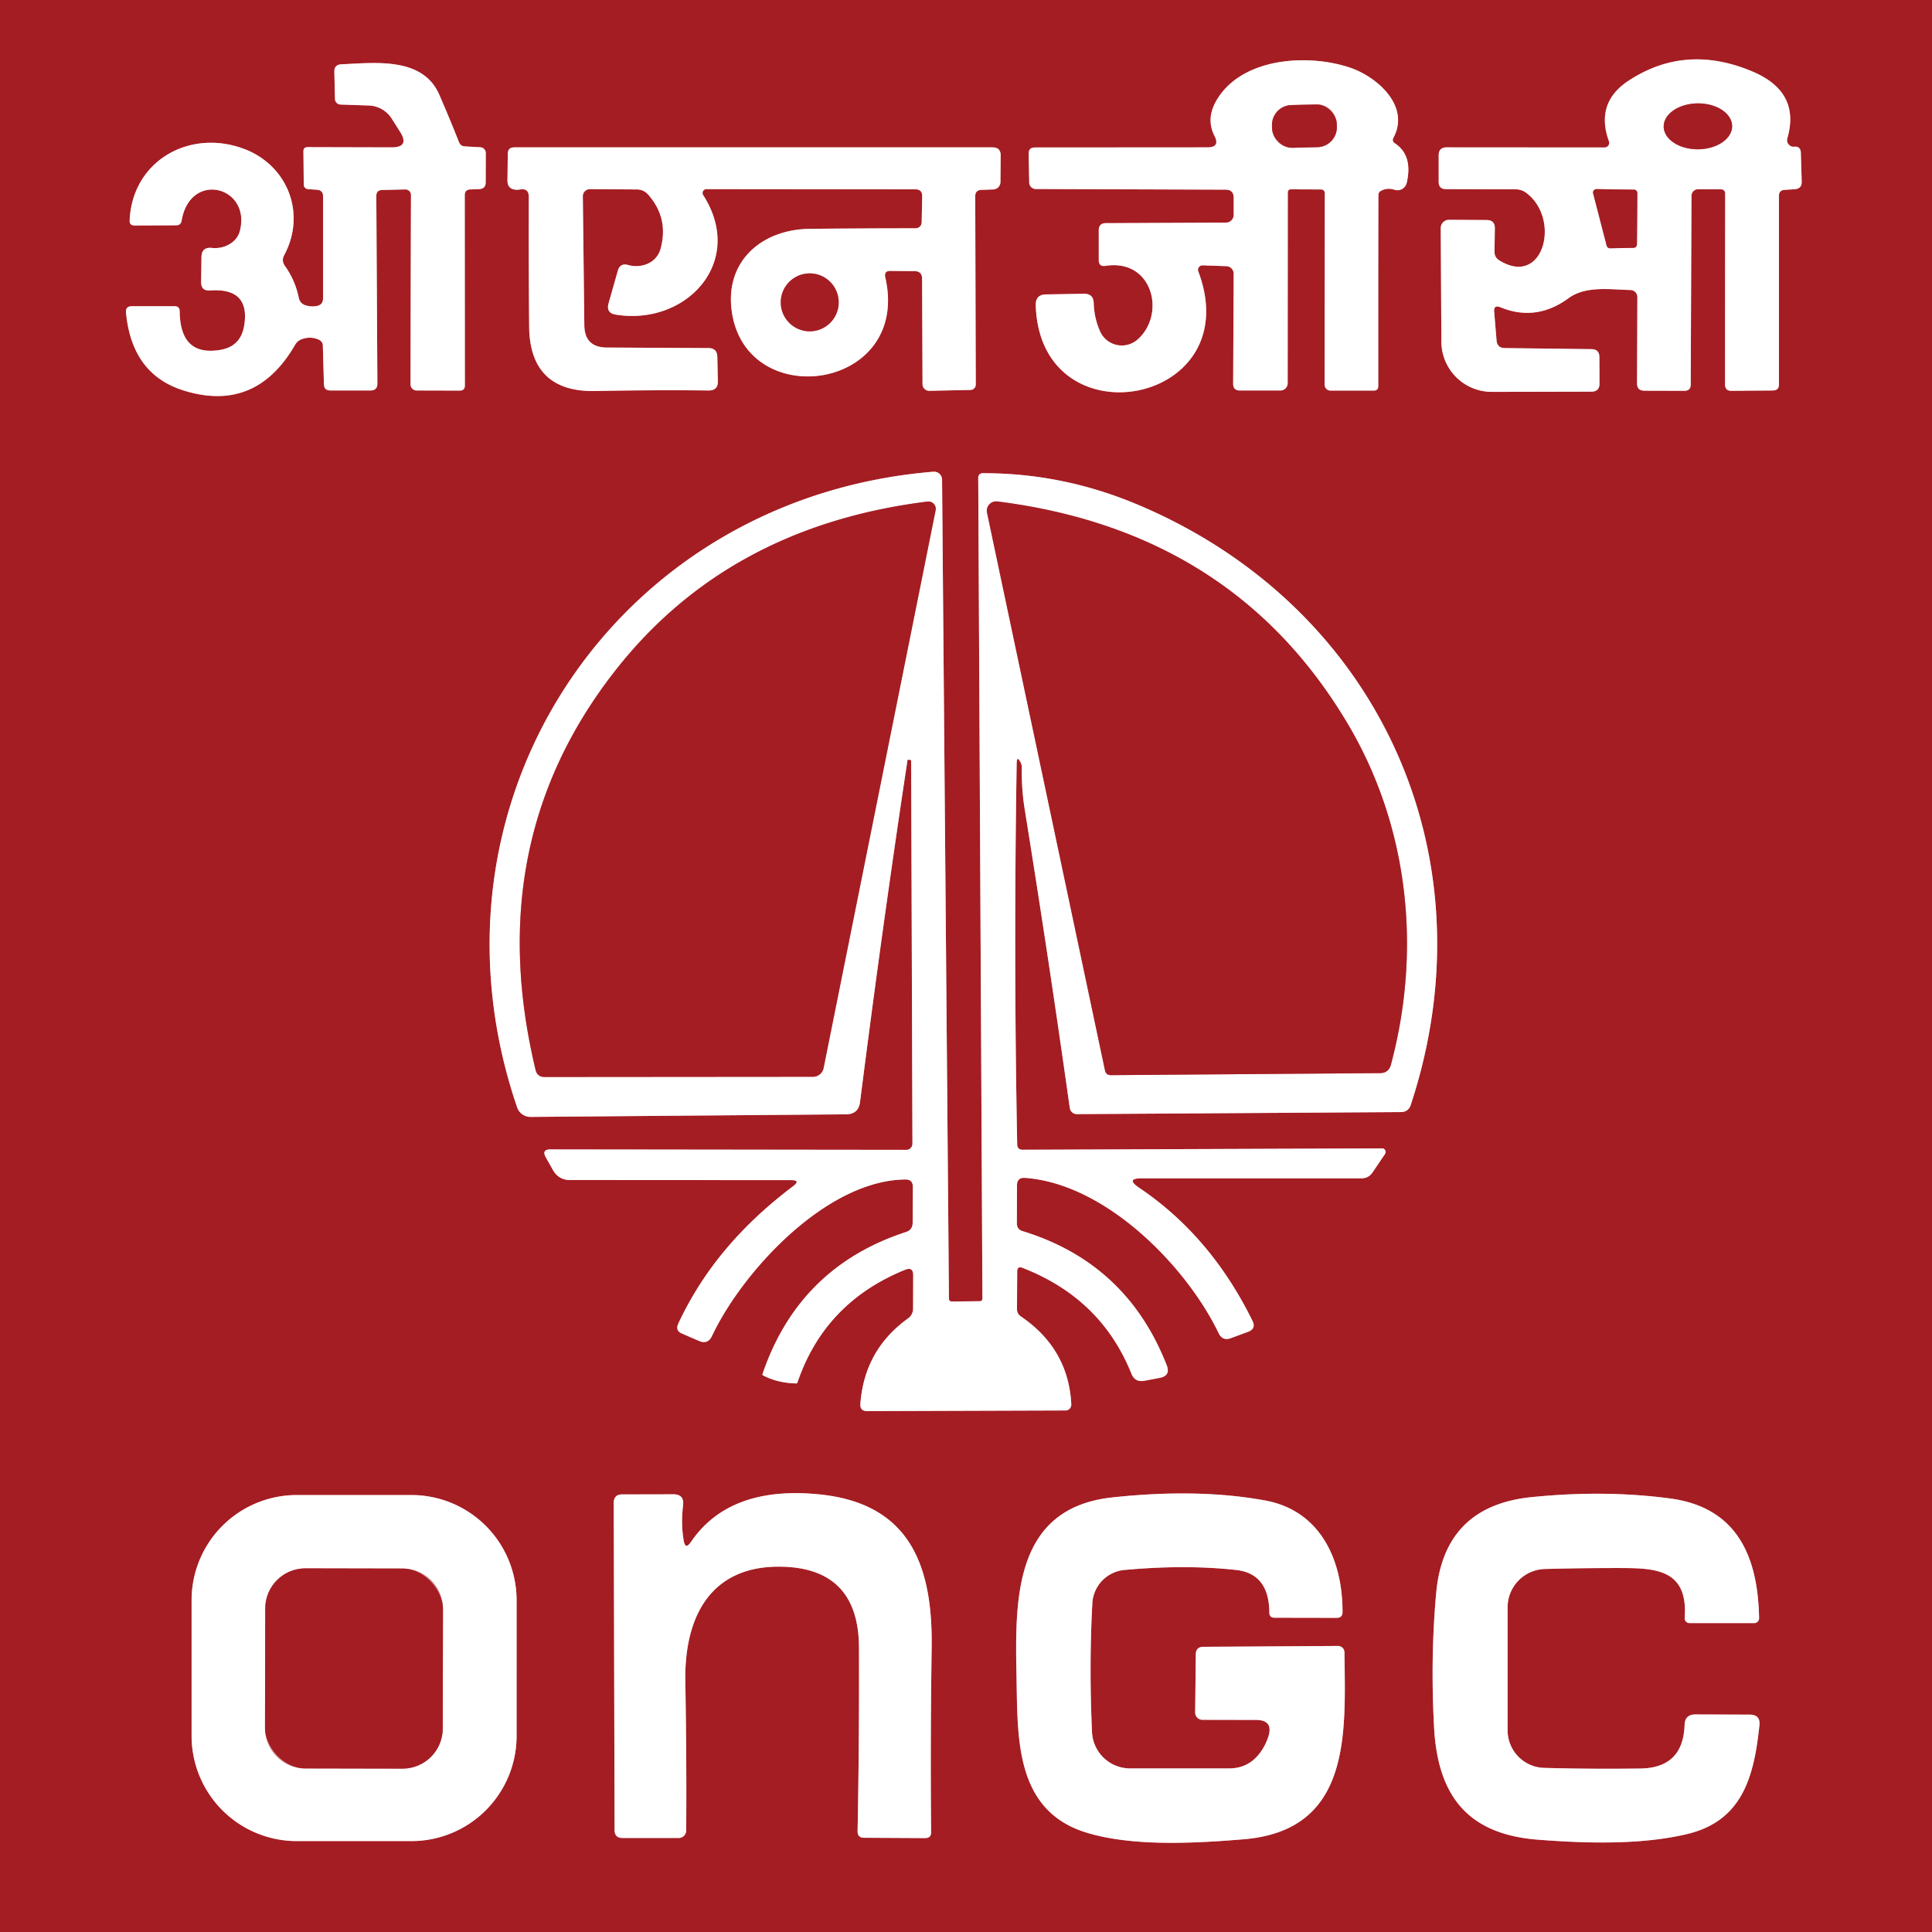<svg height="316.228" viewBox="0 0 180 180" width="316.228" xmlns="http://www.w3.org/2000/svg"><rect x="0" y="0" width="180" height="180" fill="#333333" stroke="none"/><g fill="none" stroke="#d28e91" stroke-width="2"><path d="m112.05 24.72 2.21.08a.71.7-89.2 0 1 .68.71l-.05 10.24q0 .63.63.63h3.78a.68.67 90 0 0 .67-.68l.01-17.75q0-.32.32-.31l2.74.01q.39 0 .39.39l-.02 17.8a.55.55 0 0 0 .55.55h4.03q.42 0 .42-.42-.01-7.65.01-17.78 0-.28.24-.41.6-.32 1.26-.1a.89.89 0 0 0 1.14-.64q.59-2.56-1.09-3.68-.32-.21-.14-.54c1.57-2.95-1.53-5.67-4.06-6.52-3.92-1.32-10.09-.95-12.43 3.05q-1 1.71-.19 3.31.55 1.07-.66 1.07l-16.07.01q-.59 0-.58.59l.05 2.67a.62.61 89.5 0 0 .61.61l17.68.06q.76 0 .76.76v1.59a.72.71-90 0 1 -.71.72l-11.19.05q-.67 0-.67.67v2.78q.01.63.63.53c4.39-.69 5.66 4.5 2.99 6.86a2.22 2.22 0 0 1 -3.51-.78q-.55-1.27-.58-2.61-.03-.88-.91-.87l-3.53.06q-.99.01-.96 1.01c.39 12.89 19.86 9.35 15.14-3.16a.42.42 0 0 1 .41-.56"/><path d="m166.53 12.86q1.22-4.29-3.22-6.18-6.25-2.66-11.58.84-3.12 2.05-1.83 5.64a.43.43 0 0 1 -.41.58l-14.71-.01q-.74 0-.74.74v2.47q0 .68.68.68l6.51.02a1.62 1.58 62.3 0 1 .93.3c3.31 2.41 1.67 8.89-2.47 6.32q-.46-.28-.45-.82l.03-2.17q.01-.76-.75-.77l-3.52-.02a.77.77 0 0 0 -.77.77l.06 10.59a4.7 4.69-.2 0 0 4.71 4.67l9.27-.02q.76-.01.75-.76l-.01-2.46q0-.73-.74-.74l-8.06-.1q-.72 0-.78-.72l-.22-2.65q-.06-.7.59-.43 3.32 1.36 6.34-.85c1.61-1.18 3.91-.8 5.76-.76a.66.66 0 0 1 .65.66l-.03 8.03q-.01.69.69.69l3.72.01q.59 0 .59-.59l.07-17.57a.62.61-89.5 0 1 .62-.62l2.1.01q.42 0 .42.42l-.01 17.76q0 .6.6.59l3.86-.03q.56-.01.56-.56v-17.58q0-.51.52-.55l.95-.06q.67-.05.65-.72l-.08-2.67q-.02-.65-.66-.57-.2.02-.36-.11-.36-.27-.23-.7"/><path d="m36.46 13.73-7.81-.02q-.38 0-.38.39l.03 3.1a.43.42 3 0 0 .39.42l.85.06q.56.05.56.61v9.5q0 .63-.63.73-.49.08-.99-.07-.54-.17-.65-.73-.33-1.61-1.29-2.95-.34-.48-.06-1c2.08-3.89.32-8.37-3.75-9.9-5.06-1.9-10.41 1.11-10.65 6.66q-.02.49.47.48l3.86-.02q.44 0 .51-.43c.8-4.71 6.53-3.17 5.42.99-.3 1.09-1.51 1.67-2.59 1.55q-.97-.11-.98.87l-.03 2.3q-.01.85.83.79 3.76-.26 3.18 3.28-.32 1.92-2.18 2.25-3.79.67-3.83-3.59-.01-.48-.49-.47h-3.97q-.59 0-.54.59.54 5.77 5.4 7.27 6.69 2.07 10.35-4.26.26-.44.74-.57.78-.23 1.48.09.36.17.37.56l.1 3.58q.01.59.61.59h3.73q.64 0 .64-.65l-.1-17.47q0-.55.55-.56 2.12-.05 2.15-.05a.52.51 0 0 1 .53.52q-.03 8.83-.04 17.64a.57.56-90 0 0 .56.57l4.03.01q.47 0 .47-.47l-.01-17.73q0-.52.51-.54l.83-.03q.61-.03.61-.63l.01-2.73a.54.54 0 0 0 -.51-.54l-1.45-.08q-.4-.03-.54-.4-.88-2.23-1.84-4.43c-1.54-3.52-5.95-2.96-9.1-2.82q-.69.02-.67.72l.06 2.51a.53.53 0 0 0 .51.52l2.63.09a2.63 2.63 0 0 1 2.14 1.21l.78 1.23q.93 1.47-.81 1.46"/><path d="m49.27 18.36q-.02 5.81.03 12.05c.03 4.17 2.2 6.1 6.15 6.02q5.67-.11 10.56-.05.9.01.87-.88l-.05-2.26q-.02-.81-.84-.81l-9.45-.05q-2.08-.01-2.1-2.09l-.14-12a.66.66 0 0 1 .66-.67l4.38.03q.63.01 1.05.48 1.93 2.19 1.16 5.03c-.35 1.34-1.79 1.88-3.03 1.53q-.75-.21-.96.54l-.86 3.03q-.25.9.66 1.05c6.54 1.08 12.16-4.89 8.15-11.14a.36.36 0 0 1 .3-.55l19.47.02q.65 0 .64.65l-.05 2.43a.56.56 0 0 1 -.56.55q-4.72 0-9.83.05c-4.6.04-8.06 3.13-7.27 7.9 1.54 9.28 16.66 7.05 14.27-3.38q-.14-.61.48-.6l2.25.02q.7.01.7.7l.04 9.83a.62.62 0 0 0 .63.62l3.84-.08a.5.5 0 0 0 .49-.5l-.05-17.53q-.01-.59.59-.61l1.09-.04a.7.69 89.6 0 0 .67-.69l.02-2.48q0-.75-.75-.75h-44.56q-.61 0-.61.6l-.03 2.47q-.01.84.84.88.15 0 .3-.02.85-.17.85.7"/><path d="m84.84 70.8q.05.01.05.2l.12 35.56a.57.57 0 0 1 -.57.57l-33.15-.04q-.86 0-.43.75l.67 1.19q.53.91 1.58.91l20.6.01q.92 0 .19.56c-4.65 3.51-8.29 7.63-10.71 12.82q-.29.64.34.91l1.59.69q.84.36 1.22-.47c2.77-5.89 10.58-14.5 18.01-14.57q.7-.01.7.69l-.02 3.36q-.01.64-.61.84-9.99 3.26-13.38 13.24-.03.08.05.12 1.38.72 3.1.75.07 0 .1-.07 2.54-7.48 10.04-10.52.75-.3.75.51l-.01 3.14a1.11 1.09 72.7 0 1 -.45.87q-4.08 2.92-4.46 7.96-.06.69.64.69l18.47-.06a.55.54 89 0 0 .54-.57q-.26-5.18-4.71-8.2-.35-.25-.35-.68l.02-3.51q.01-.51.49-.33 7.34 2.85 10.15 9.86.34.84 1.23.66l1.42-.27q1.02-.2.64-1.17-3.72-9.52-13.43-12.5-.53-.16-.53-.72l.01-3.54q0-.75.75-.7c7.59.55 15.08 8.31 18.04 14.47q.36.75 1.14.46l1.6-.59q.77-.29.41-1.02-3.89-7.91-10.56-12.4-1.31-.88.27-.88h20.44q.66 0 1.03-.54l1.17-1.73a.34.33-73.6 0 0 -.28-.52l-33.48.13q-.5 0-.51-.5-.34-17.46-.05-35.47.01-.83.38-.09.1.2.1.43-.04 1.96.27 3.91 2.25 13.97 4.2 27.83a.67.66-4 0 0 .66.57l30.17-.19q.72 0 .94-.68c7.67-23.28-3.1-46.52-25.46-55.92q-7.01-2.95-14.45-2.92a.4.39 90 0 0 -.39.4l.39 76.48q0 .26-.25.26l-2.57.03q-.3.01-.3-.3l-.64-76.28a.75.74-2.9 0 0 -.81-.73c-29.69 2.43-48.46 30.83-38.78 59.22a1.32 1.32 0 0 0 1.26.89l29.38-.24q1.17-.01 1.31-1.16 2.07-16.32 4.42-31.84 0-.04.04-.04z"/><path d="m48.13 149.09a9.8 9.8 0 0 0 -9.8-9.8h-10.68a9.8 9.8 0 0 0 -9.8 9.8v12.64a9.8 9.8 0 0 0 9.8 9.8h10.68a9.8 9.8 0 0 0 9.8-9.8z"/><path d="m63.7 143.54q-.27-1.53-.06-3.3.12-1.02-.91-1.02l-4.76.01q-.79 0-.79.8l.08 30.47q0 .74.74.74h5.24a.7.69-89.6 0 0 .69-.69q.05-6.32-.08-13.91c-.1-6.15 2.46-10.9 9.16-10.67q7 .24 7.02 7.55.03 8.85-.13 17.09-.01.6.59.61l5.7.03q.57 0 .56-.56-.08-8.52.05-17.11c.12-7.68-2-13.49-10.44-14.35q-8.4-.85-12 4.45-.51.74-.66-.14"/><path d="m117.37 163.34q-1.08 1.42-2.86 1.42h-9.22a3.55 3.55 0 0 1 -3.55-3.39q-.28-6.17.03-11.99a3.3 3.29 88.9 0 1 2.99-3.11q5.69-.52 10.4 0 3.08.34 3.1 3.96 0 .49.49.49l5.79.01q.54 0 .54-.54c.01-4.82-2.03-9.43-7.19-10.39q-6.24-1.15-14.25-.29c-9.34 1-9.06 9.79-8.93 16.92.11 5.6-.12 12.34 6.61 14.34 4.33 1.29 10.09.96 14.56.59 10.08-.84 9.46-9.94 9.38-17.42a.6.6 0 0 0 -.6-.59l-12.54.08q-.7 0-.71.7l-.06 5.41a.68.68 0 0 0 .68.69l4.99.01q1.66.01 1.14 1.59-.28.84-.79 1.51"/><path d="m150.74 146.09c3.33.01 6.56-.01 6.22 4.65a.45.44 2.3 0 0 .45.48h6.03a.45.45 0 0 0 .45-.46c-.1-5.62-1.96-10.3-8.28-11.15q-6.15-.82-12.97-.12-8.08.84-8.83 8.89-.55 6-.2 12.55c.34 6.39 3.14 9.97 9.69 10.47 4.5.35 9.53.49 13.82-.51 5.21-1.21 6.3-5.35 6.8-10.14q.11-.99-.89-1l-5.07-.02q-.98 0-1.01.98-.13 4.02-4.15 4.06-4.61.06-8.94-.06a3.5 3.5 0 0 1 -3.4-3.49v-11.47a3.57 3.57 0 0 1 3.47-3.57q3.32-.09 6.81-.09"/><path d="m124.546 11.536a1.85 1.85 0 0 0 -1.895-1.804l-2.339.057a1.85 1.85 0 0 0 -1.804 1.895l.007.28a1.85 1.85 0 0 0 1.895 1.804l2.339-.057a1.85 1.85 0 0 0 1.804-1.895z"/><path d="m161.38 11.748a3.19 2.14-.4 0 0 -3.205-2.118 3.19 2.14-.4 0 0 -3.175 2.162 3.19 2.14-.4 0 0 3.205 2.118 3.19 2.14-.4 0 0 3.175-2.162"/><path d="m152.55 17.99a.32.32 0 0 0 -.32-.32l-3.48-.05a.32.32 0 0 0 -.32.4l1.26 4.87a.32.32 0 0 0 .31.24l2.2-.04a.32.32 0 0 0 .31-.32z"/><path d="m78.14 28.17a2.7 2.7 0 0 0 -2.7-2.7 2.7 2.7 0 0 0 -2.7 2.7 2.7 2.7 0 0 0 2.7 2.7 2.7 2.7 0 0 0 2.7-2.7"/><path d="m57.23 62.6q-12.41 15.94-7.33 37.08.16.66.84.66l25-.02a1.01 1 5.6 0 0 .99-.81l10.44-51.97a.69.68 2.1 0 0 -.76-.81q-18.64 2.32-29.18 15.87"/><path d="m91.96 47.77 10.99 51.96q.1.44.55.44l25.08-.19q.8-.01 1.01-.79c2.91-10.88 1.57-22.28-3.97-31.66q-10.65-18.04-32.69-20.81a.88.87-2.5 0 0 -.97 1.05"/><path d="m41.27 149.885a3.74 3.74 0 0 0 -3.733-3.747l-9.08-.016a3.74 3.74 0 0 0 -3.747 3.733l-.019 11.16a3.74 3.74 0 0 0 3.733 3.747l9.08.016a3.74 3.74 0 0 0 3.747-3.733z"/></g><path d="m0 0h180v180h-180zm112.05 24.72 2.21.08a.71.7-89.2 0 1 .68.71l-.05 10.24q0 .63.63.63h3.78a.68.67 90 0 0 .67-.68l.01-17.75q0-.32.32-.31l2.74.01q.39 0 .39.39l-.02 17.8a.55.55 0 0 0 .55.55h4.03q.42 0 .42-.42-.01-7.65.01-17.78 0-.28.24-.41.6-.32 1.26-.1a.89.89 0 0 0 1.14-.64q.59-2.56-1.09-3.68-.32-.21-.14-.54c1.57-2.95-1.53-5.67-4.06-6.52-3.92-1.32-10.09-.95-12.43 3.05q-1 1.71-.19 3.31.55 1.07-.66 1.07l-16.07.01q-.59 0-.58.59l.05 2.67a.62.61 89.5 0 0 .61.61l17.68.06q.76 0 .76.76v1.59a.72.71-90 0 1 -.71.72l-11.19.05q-.67 0-.67.67v2.78q.01.63.63.53c4.39-.69 5.66 4.5 2.99 6.86a2.22 2.22 0 0 1 -3.51-.78q-.55-1.27-.58-2.61-.03-.88-.91-.87l-3.53.06q-.99.01-.96 1.01c.39 12.89 19.86 9.35 15.14-3.16a.42.42 0 0 1 .41-.56zm54.48-11.86q1.22-4.29-3.22-6.18-6.25-2.66-11.58.84-3.12 2.05-1.83 5.64a.43.43 0 0 1 -.41.58l-14.71-.01q-.74 0-.74.74v2.47q0 .68.68.68l6.51.02a1.62 1.58 62.3 0 1 .93.3c3.31 2.41 1.67 8.89-2.47 6.32q-.46-.28-.45-.82l.03-2.17q.01-.76-.75-.77l-3.52-.02a.77.77 0 0 0 -.77.77l.06 10.59a4.7 4.69-.2 0 0 4.71 4.67l9.27-.02q.76-.01.75-.76l-.01-2.46q0-.73-.74-.74l-8.06-.1q-.72 0-.78-.72l-.22-2.65q-.06-.7.59-.43 3.32 1.36 6.34-.85c1.61-1.18 3.91-.8 5.76-.76a.66.66 0 0 1 .65.66l-.03 8.03q-.01.69.69.69l3.72.01q.59 0 .59-.59l.07-17.57a.62.61-89.5 0 1 .62-.62l2.1.01q.42 0 .42.42l-.01 17.76q0 .6.6.59l3.86-.03q.56-.01.56-.56v-17.58q0-.51.52-.55l.95-.06q.67-.05.65-.72l-.08-2.67q-.02-.65-.66-.57-.2.02-.36-.11-.36-.27-.23-.7zm-130.07.87-7.81-.02q-.38 0-.38.39l.03 3.1a.43.42 3 0 0 .39.42l.85.06q.56.05.56.61v9.5q0 .63-.63.73-.49.08-.99-.07-.54-.17-.65-.73-.33-1.61-1.29-2.95-.34-.48-.06-1c2.08-3.89.32-8.37-3.75-9.9-5.06-1.9-10.41 1.11-10.65 6.66q-.02.49.47.48l3.86-.02q.44 0 .51-.43c.8-4.71 6.53-3.17 5.42.99-.3 1.09-1.51 1.67-2.59 1.55q-.97-.11-.98.87l-.03 2.3q-.01.85.83.79 3.76-.26 3.18 3.28-.32 1.92-2.18 2.25-3.79.67-3.83-3.59-.01-.48-.49-.47h-3.97q-.59 0-.54.59.54 5.77 5.4 7.27 6.69 2.07 10.35-4.26.26-.44.74-.57.78-.23 1.48.09.36.17.37.56l.1 3.58q.01.59.61.59h3.73q.64 0 .64-.65l-.1-17.47q0-.55.55-.56 2.12-.05 2.15-.05a.52.51 0 0 1 .53.52q-.03 8.83-.04 17.64a.57.56-90 0 0 .56.57l4.03.01q.47 0 .47-.47l-.01-17.73q0-.52.51-.54l.83-.03q.61-.03.61-.63l.01-2.73a.54.54 0 0 0 -.51-.54l-1.45-.08q-.4-.03-.54-.4-.88-2.23-1.84-4.43c-1.54-3.52-5.95-2.96-9.1-2.82q-.69.02-.67.72l.06 2.51a.53.53 0 0 0 .51.52l2.63.09a2.63 2.63 0 0 1 2.14 1.21l.78 1.23q.93 1.47-.81 1.46zm12.81 4.63q-.02 5.81.03 12.05c.03 4.17 2.2 6.1 6.15 6.02q5.67-.11 10.56-.05.9.01.87-.88l-.05-2.26q-.02-.81-.84-.81l-9.45-.05q-2.08-.01-2.1-2.09l-.14-12a.66.66 0 0 1 .66-.67l4.38.03q.63.01 1.05.48 1.93 2.19 1.16 5.03c-.35 1.34-1.79 1.88-3.03 1.53q-.75-.21-.96.54l-.86 3.03q-.25.9.66 1.05c6.54 1.08 12.16-4.89 8.15-11.14a.36.36 0 0 1 .3-.55l19.47.02q.65 0 .64.65l-.05 2.43a.56.56 0 0 1 -.56.55q-4.72 0-9.83.05c-4.6.04-8.06 3.13-7.27 7.9 1.54 9.28 16.66 7.05 14.27-3.38q-.14-.61.48-.6l2.25.02q.7.01.7.7l.04 9.83a.62.62 0 0 0 .63.62l3.84-.08a.5.5 0 0 0 .49-.5l-.05-17.53q-.01-.59.59-.61l1.09-.04a.7.69 89.6 0 0 .67-.69l.02-2.48q0-.75-.75-.75h-44.56q-.61 0-.61.6l-.03 2.47q-.01.84.84.88.15 0 .3-.02.85-.17.85.7zm35.57 52.44q.05.01.05.2l.12 35.56a.57.57 0 0 1 -.57.57l-33.15-.04q-.86 0-.43.75l.67 1.19q.53.91 1.58.91l20.6.01q.92 0 .19.56c-4.65 3.51-8.29 7.63-10.71 12.82q-.29.64.34.91l1.59.69q.84.36 1.22-.47c2.77-5.89 10.58-14.5 18.01-14.57q.7-.01.7.69l-.02 3.36q-.01.64-.61.84-9.99 3.26-13.38 13.24-.03.08.05.12 1.38.72 3.1.75.07 0 .1-.07 2.54-7.48 10.04-10.52.75-.3.75.51l-.01 3.14a1.11 1.09 72.7 0 1 -.45.87q-4.08 2.92-4.46 7.96-.06.69.64.69l18.47-.06a.55.54 89 0 0 .54-.57q-.26-5.18-4.71-8.2-.35-.25-.35-.68l.02-3.51q.01-.51.49-.33 7.34 2.85 10.15 9.86.34.84 1.23.66l1.42-.27q1.02-.2.64-1.17-3.72-9.52-13.43-12.5-.53-.16-.53-.72l.01-3.54q0-.75.75-.7c7.59.55 15.08 8.31 18.04 14.47q.36.75 1.14.46l1.6-.59q.77-.29.41-1.02-3.89-7.91-10.56-12.4-1.31-.88.27-.88h20.44q.66 0 1.03-.54l1.17-1.73a.34.33-73.6 0 0 -.28-.52l-33.48.13q-.5 0-.51-.5-.34-17.46-.05-35.47.01-.83.38-.09.1.2.1.43-.04 1.96.27 3.91 2.25 13.97 4.2 27.83a.67.66-4 0 0 .66.57l30.17-.19q.72 0 .94-.68c7.67-23.28-3.1-46.52-25.46-55.92q-7.01-2.95-14.45-2.92a.4.39 90 0 0 -.39.4l.39 76.48q0 .26-.25.26l-2.57.03q-.3.01-.3-.3l-.64-76.28a.75.74-2.9 0 0 -.81-.73c-29.69 2.43-48.46 30.83-38.78 59.22a1.32 1.32 0 0 0 1.26.89l29.38-.24q1.17-.01 1.31-1.16 2.07-16.32 4.42-31.84 0-.04.04-.04zm-36.71 78.29a9.8 9.8 0 0 0 -9.8-9.8h-10.68a9.8 9.8 0 0 0 -9.8 9.8v12.64a9.8 9.8 0 0 0 9.8 9.8h10.68a9.8 9.8 0 0 0 9.8-9.8zm15.57-5.55q-.27-1.53-.06-3.3.12-1.02-.91-1.02l-4.76.01q-.79 0-.79.8l.08 30.47q0 .74.74.74h5.24a.7.69-89.6 0 0 .69-.69q.05-6.32-.08-13.91c-.1-6.15 2.46-10.9 9.16-10.67q7 .24 7.02 7.55.03 8.85-.13 17.09-.01.6.59.61l5.7.03q.57 0 .56-.56-.08-8.52.05-17.11c.12-7.68-2-13.49-10.44-14.35q-8.4-.85-12 4.45-.51.74-.66-.14zm53.67 19.8q-1.08 1.42-2.86 1.42h-9.22a3.55 3.55 0 0 1 -3.55-3.39q-.28-6.17.03-11.99a3.3 3.29 88.9 0 1 2.99-3.11q5.69-.52 10.4 0 3.08.34 3.1 3.96 0 .49.49.49l5.79.01q.54 0 .54-.54c.01-4.82-2.03-9.43-7.19-10.39q-6.24-1.15-14.25-.29c-9.34 1-9.06 9.79-8.93 16.92.11 5.6-.12 12.34 6.61 14.34 4.33 1.29 10.09.96 14.56.59 10.08-.84 9.46-9.94 9.38-17.42a.6.6 0 0 0 -.6-.59l-12.54.08q-.7 0-.71.7l-.06 5.41a.68.68 0 0 0 .68.69l4.99.01q1.66.01 1.14 1.59-.28.84-.79 1.51zm33.37-17.25c3.33.01 6.56-.01 6.22 4.65a.45.44 2.3 0 0 .45.48h6.03a.45.45 0 0 0 .45-.46c-.1-5.62-1.96-10.3-8.28-11.15q-6.15-.82-12.97-.12-8.08.84-8.83 8.89-.55 6-.2 12.55c.34 6.39 3.14 9.97 9.69 10.47 4.5.35 9.53.49 13.82-.51 5.21-1.21 6.3-5.35 6.8-10.14q.11-.99-.89-1l-5.07-.02q-.98 0-1.01.98-.13 4.02-4.15 4.06-4.61.06-8.94-.06a3.5 3.5 0 0 1 -3.4-3.49v-11.47a3.57 3.57 0 0 1 3.47-3.57q3.32-.09 6.81-.09z" fill="#a41d23"/><path d="m112.05 24.72a.42.42 0 0 0 -.41.56c4.72 12.51-14.75 16.05-15.14 3.16q-.03-1 .96-1.01l3.53-.06q.88-.01.91.87.03 1.34.58 2.61a2.22 2.22 0 0 0 3.51.78c2.67-2.36 1.4-7.55-2.99-6.86q-.62.1-.63-.53v-2.78q0-.67.67-.67l11.19-.05a.72.71-90 0 0 .71-.72v-1.59q0-.76-.76-.76l-17.68-.06a.62.61 89.5 0 1 -.61-.61l-.05-2.67q-.01-.59.58-.59l16.07-.01q1.21 0 .66-1.07-.81-1.6.19-3.31c2.34-4 8.51-4.37 12.43-3.05 2.53.85 5.63 3.57 4.06 6.52q-.18.33.14.54 1.68 1.12 1.09 3.68a.89.89 0 0 1 -1.14.64q-.66-.22-1.26.1-.24.13-.24.41-.02 10.13-.01 17.78 0 .42-.42.42h-4.03a.55.55 0 0 1 -.55-.55l.02-17.8q0-.39-.39-.39l-2.74-.01q-.32-.01-.32.31l-.01 17.75a.68.67 90 0 1 -.67.68h-3.78q-.63 0-.63-.63l.05-10.24a.71.7-89.2 0 0 -.68-.71zm12.496-13.184a1.85 1.85 0 0 0 -1.895-1.804l-2.339.057a1.85 1.85 0 0 0 -1.804 1.895l.007.28a1.85 1.85 0 0 0 1.895 1.804l2.339-.057a1.85 1.85 0 0 0 1.804-1.895z" fill="#fff"/><path d="m166.76 13.56q.16.13.36.11.64-.08.66.57l.08 2.67q.02.67-.65.72l-.95.06q-.52.04-.52.55v17.58q0 .55-.56.56l-3.86.03q-.6.01-.6-.59l.01-17.76q0-.42-.42-.42l-2.1-.01a.62.61-89.5 0 0 -.62.62l-.07 17.57q0 .59-.59.59l-3.72-.01q-.7 0-.69-.69l.03-8.03a.66.66 0 0 0 -.65-.66c-1.85-.04-4.15-.42-5.76.76q-3.02 2.21-6.34.85-.65-.27-.59.43l.22 2.65q.06.72.78.72l8.06.1q.74.01.74.74l.01 2.46q.01.75-.75.76l-9.27.02a4.7 4.69-.2 0 1 -4.71-4.67l-.06-10.59a.77.77 0 0 1 .77-.77l3.52.02q.76.01.75.77l-.03 2.17q-.01.54.45.82c4.14 2.57 5.78-3.91 2.47-6.32a1.62 1.58 62.3 0 0 -.93-.3l-6.51-.02q-.68 0-.68-.68v-2.47q0-.74.74-.74l14.71.01a.43.43 0 0 0 .41-.58q-1.29-3.59 1.83-5.64 5.33-3.5 11.58-.84 4.44 1.89 3.22 6.18-.13.43.23.7zm-5.38-1.812a3.19 2.14-.4 0 0 -3.205-2.118 3.19 2.14-.4 0 0 -3.175 2.162 3.19 2.14-.4 0 0 3.205 2.118 3.19 2.14-.4 0 0 3.175-2.162zm-8.83 6.242a.32.32 0 0 0 -.32-.32l-3.48-.05a.32.32 0 0 0 -.32.4l1.26 4.87a.32.32 0 0 0 .31.24l2.2-.04a.32.32 0 0 0 .31-.32z" fill="#fff"/><path d="m36.46 13.73q1.74.01.81-1.46l-.78-1.23a2.63 2.63 0 0 0 -2.14-1.21l-2.63-.09a.53.53 0 0 1 -.51-.52l-.06-2.51q-.02-.7.67-.72c3.15-.14 7.56-.7 9.1 2.82q.96 2.2 1.84 4.43.14.37.54.4l1.45.08a.54.54 0 0 1 .51.54l-.01 2.73q0 .6-.61.63l-.83.03q-.51.02-.51.54l.01 17.73q0 .47-.47.47l-4.03-.01a.57.56-90 0 1 -.56-.57q.01-8.81.04-17.64a.52.51 0 0 0 -.53-.52q-.03 0-2.15.05-.55.01-.55.56l.1 17.47q0 .65-.64.65h-3.73q-.6 0-.61-.59l-.1-3.58q-.01-.39-.37-.56-.7-.32-1.48-.09-.48.13-.74.57-3.66 6.33-10.35 4.26-4.86-1.5-5.4-7.27-.05-.59.54-.59h3.97q.48-.01.49.47.04 4.26 3.83 3.59 1.86-.33 2.18-2.25.58-3.54-3.18-3.28-.84.06-.83-.79l.03-2.3q.01-.98.98-.87c1.08.12 2.29-.46 2.59-1.55 1.11-4.16-4.62-5.7-5.42-.99q-.07.43-.51.43l-3.86.02q-.49.01-.47-.48c.24-5.55 5.59-8.56 10.65-6.66 4.07 1.53 5.83 6.01 3.75 9.9q-.28.52.06 1 .96 1.34 1.29 2.95.11.56.65.73.5.15.99.07.63-.1.63-.73v-9.5q0-.56-.56-.61l-.85-.06a.43.42 3 0 1 -.39-.42l-.03-3.1q0-.39.38-.39z" fill="#fff"/><ellipse fill="#a41d23" rx="3.19" ry="2.14" transform="matrix(1 -.007 .007 1 158.19 11.77)"/><rect fill="#a41d23" height="3.98" rx="1.85" transform="matrix(1 -.024 .024 1 121.53 11.75)" width="6.04" x="-3.02" y="-1.99"/><path d="m48.42 17.66q-.15.02-.3.02-.85-.04-.84-.88l.03-2.47q0-.6.61-.6h44.56q.75 0 .75.75l-.02 2.48a.7.69 89.6 0 1 -.67.69l-1.09.04q-.6.02-.59.61l.05 17.53a.5.5 0 0 1 -.49.5l-3.84.08a.62.62 0 0 1 -.63-.62l-.04-9.83q0-.69-.7-.7l-2.25-.02q-.62-.01-.48.6c2.39 10.43-12.73 12.66-14.27 3.38-.79-4.77 2.67-7.86 7.27-7.9q5.11-.05 9.83-.05a.56.56 0 0 0 .56-.55l.05-2.43q.01-.65-.64-.65l-19.47-.02a.36.36 0 0 0 -.3.55c4.01 6.25-1.61 12.22-8.15 11.14q-.91-.15-.66-1.05l.86-3.03q.21-.75.96-.54c1.24.35 2.68-.19 3.03-1.53q.77-2.84-1.16-5.03-.42-.47-1.05-.48l-4.38-.03a.66.66 0 0 0 -.66.67l.14 12q.02 2.08 2.1 2.09l9.45.05q.82 0 .84.81l.05 2.26q.03.89-.87.88-4.89-.06-10.56.05c-3.95.08-6.12-1.85-6.15-6.02q-.05-6.24-.03-12.05 0-.87-.85-.7zm29.72 10.51a2.7 2.7 0 0 0 -2.7-2.7 2.7 2.7 0 0 0 -2.7 2.7 2.7 2.7 0 0 0 2.7 2.7 2.7 2.7 0 0 0 2.7-2.7z" fill="#fff"/><path d="m152.55 17.99-.04 4.78a.32.32 0 0 1 -.31.32l-2.2.04a.32.32 0 0 1 -.31-.24l-1.26-4.87a.32.32 0 0 1 .32-.4l3.48.05a.32.32 0 0 1 .32.32z" fill="#a41d23"/><circle cx="75.44" cy="28.17" fill="#a41d23" r="2.7"/><path d="m84.55 70.82q-2.35 15.52-4.42 31.84-.14 1.15-1.31 1.16l-29.38.24a1.32 1.32 0 0 1 -1.26-.89c-9.68-28.39 9.09-56.79 38.78-59.22a.75.74-2.9 0 1 .81.73l.64 76.28q0 .31.3.3l2.57-.03q.25 0 .25-.26l-.39-76.48a.4.39 90 0 1 .39-.4q7.44-.03 14.45 2.92c22.36 9.4 33.13 32.64 25.46 55.92q-.22.68-.94.68l-30.17.19a.67.66-4 0 1 -.66-.57q-1.95-13.86-4.2-27.83-.31-1.95-.27-3.91 0-.23-.1-.43-.37-.74-.38.09-.29 18.01.05 35.47.01.5.51.5l33.48-.13a.34.33-73.6 0 1 .28.52l-1.17 1.73q-.37.54-1.03.54h-20.44q-1.58 0-.27.88 6.67 4.49 10.56 12.4.36.73-.41 1.02l-1.6.59q-.78.29-1.14-.46c-2.96-6.16-10.45-13.92-18.04-14.47q-.75-.05-.75.7l-.01 3.54q0 .56.53.72 9.71 2.98 13.43 12.5.38.97-.64 1.17l-1.42.27q-.89.18-1.23-.66-2.81-7.01-10.15-9.86-.48-.18-.49.33l-.02 3.51q0 .43.35.68 4.45 3.02 4.71 8.2a.55.54 89 0 1 -.54.57l-18.47.06q-.7 0-.64-.69.38-5.04 4.46-7.96a1.11 1.09 72.7 0 0 .45-.87l.01-3.14q0-.81-.75-.51-7.5 3.04-10.04 10.52-.03.07-.1.07-1.72-.03-3.1-.75-.08-.04-.05-.12 3.39-9.98 13.38-13.24.6-.2.61-.84l.02-3.36q0-.7-.7-.69c-7.43.07-15.24 8.68-18.01 14.57q-.38.83-1.22.47l-1.59-.69q-.63-.27-.34-.91c2.42-5.19 6.06-9.31 10.71-12.82q.73-.56-.19-.56l-20.6-.01q-1.05 0-1.58-.91l-.67-1.19q-.43-.75.43-.75l33.15.04a.57.57 0 0 0 .57-.57l-.12-35.56q0-.19-.05-.2l-.25-.02q-.04 0-.04.04zm-27.32-8.22q-12.41 15.94-7.33 37.08.16.66.84.66l25-.02a1.01 1 5.6 0 0 .99-.81l10.44-51.97a.69.68 2.1 0 0 -.76-.81q-18.64 2.32-29.18 15.87zm34.73-14.83 10.99 51.96q.1.44.55.44l25.08-.19q.8-.01 1.01-.79c2.91-10.88 1.57-22.28-3.97-31.66q-10.65-18.04-32.69-20.81a.88.87-2.5 0 0 -.97 1.05z" fill="#fff"/><path d="m57.23 62.6q10.54-13.55 29.18-15.87a.69.68 2.1 0 1 .76.81l-10.44 51.97a1.01 1 5.6 0 1 -.99.81l-25 .02q-.68 0-.84-.66-5.08-21.14 7.33-37.08z" fill="#a41d23"/><path d="m91.96 47.77a.88.87-2.5 0 1 .97-1.05q22.04 2.77 32.69 20.81c5.54 9.38 6.88 20.78 3.97 31.66q-.21.78-1.01.79l-25.08.19q-.45 0-.55-.44z" fill="#a41d23"/><g fill="#fff"><path d="m48.13 161.73a9.8 9.8 0 0 1 -9.8 9.8h-10.68a9.8 9.8 0 0 1 -9.8-9.8v-12.64a9.8 9.8 0 0 1 9.8-9.8h10.68a9.8 9.8 0 0 1 9.8 9.8zm-6.86-11.845a3.74 3.74 0 0 0 -3.733-3.747l-9.08-.016a3.74 3.74 0 0 0 -3.747 3.733l-.019 11.16a3.74 3.74 0 0 0 3.733 3.747l9.08.016a3.74 3.74 0 0 0 3.747-3.733z"/><path d="m64.36 143.68q3.6-5.3 12-4.45c8.44.86 10.56 6.67 10.44 14.35q-.13 8.59-.05 17.11.01.56-.56.56l-5.7-.03q-.6-.01-.59-.61.16-8.24.13-17.09-.02-7.31-7.02-7.55c-6.7-.23-9.26 4.52-9.16 10.67q.13 7.59.08 13.91a.7.69-89.6 0 1 -.69.69h-5.24q-.74 0-.74-.74l-.08-30.47q0-.8.79-.8l4.76-.01q1.03 0 .91 1.02-.21 1.77.06 3.3.15.88.66.14z"/><path d="m117.02 160.24-4.99-.01a.68.68 0 0 1 -.68-.69l.06-5.41q.01-.7.71-.7l12.54-.08a.6.6 0 0 1 .6.59c.08 7.48.7 16.58-9.38 17.42-4.47.37-10.23.7-14.56-.59-6.73-2-6.5-8.74-6.61-14.34-.13-7.13-.41-15.92 8.93-16.92q8.01-.86 14.25.29c5.16.96 7.2 5.57 7.19 10.39q0 .54-.54.54l-5.79-.01q-.49 0-.49-.49-.02-3.62-3.1-3.96-4.71-.52-10.4 0a3.3 3.29 88.9 0 0 -2.99 3.11q-.31 5.82-.03 11.99a3.55 3.55 0 0 0 3.55 3.39h9.22q1.78 0 2.86-1.42.51-.67.79-1.51.52-1.58-1.14-1.59z"/><path d="m150.74 146.09q-3.49 0-6.81.09a3.57 3.57 0 0 0 -3.47 3.57v11.47a3.5 3.5 0 0 0 3.4 3.49q4.33.12 8.94.06 4.02-.04 4.15-4.06.03-.98 1.01-.98l5.07.02q1 .01.89 1c-.5 4.79-1.59 8.93-6.8 10.14-4.29 1-9.32.86-13.82.51-6.55-.5-9.35-4.08-9.69-10.47q-.35-6.55.2-12.55.75-8.05 8.83-8.89 6.82-.7 12.97.12c6.32.85 8.18 5.53 8.28 11.15a.45.45 0 0 1 -.45.46h-6.03a.45.44 2.3 0 1 -.45-.48c.34-4.66-2.89-4.64-6.22-4.65z"/></g><rect fill="#a41d23" height="18.64" rx="3.74" transform="matrix(1 .002 -.002 1 32.98 155.45)" width="16.56" x="-8.28" y="-9.32"/></svg>